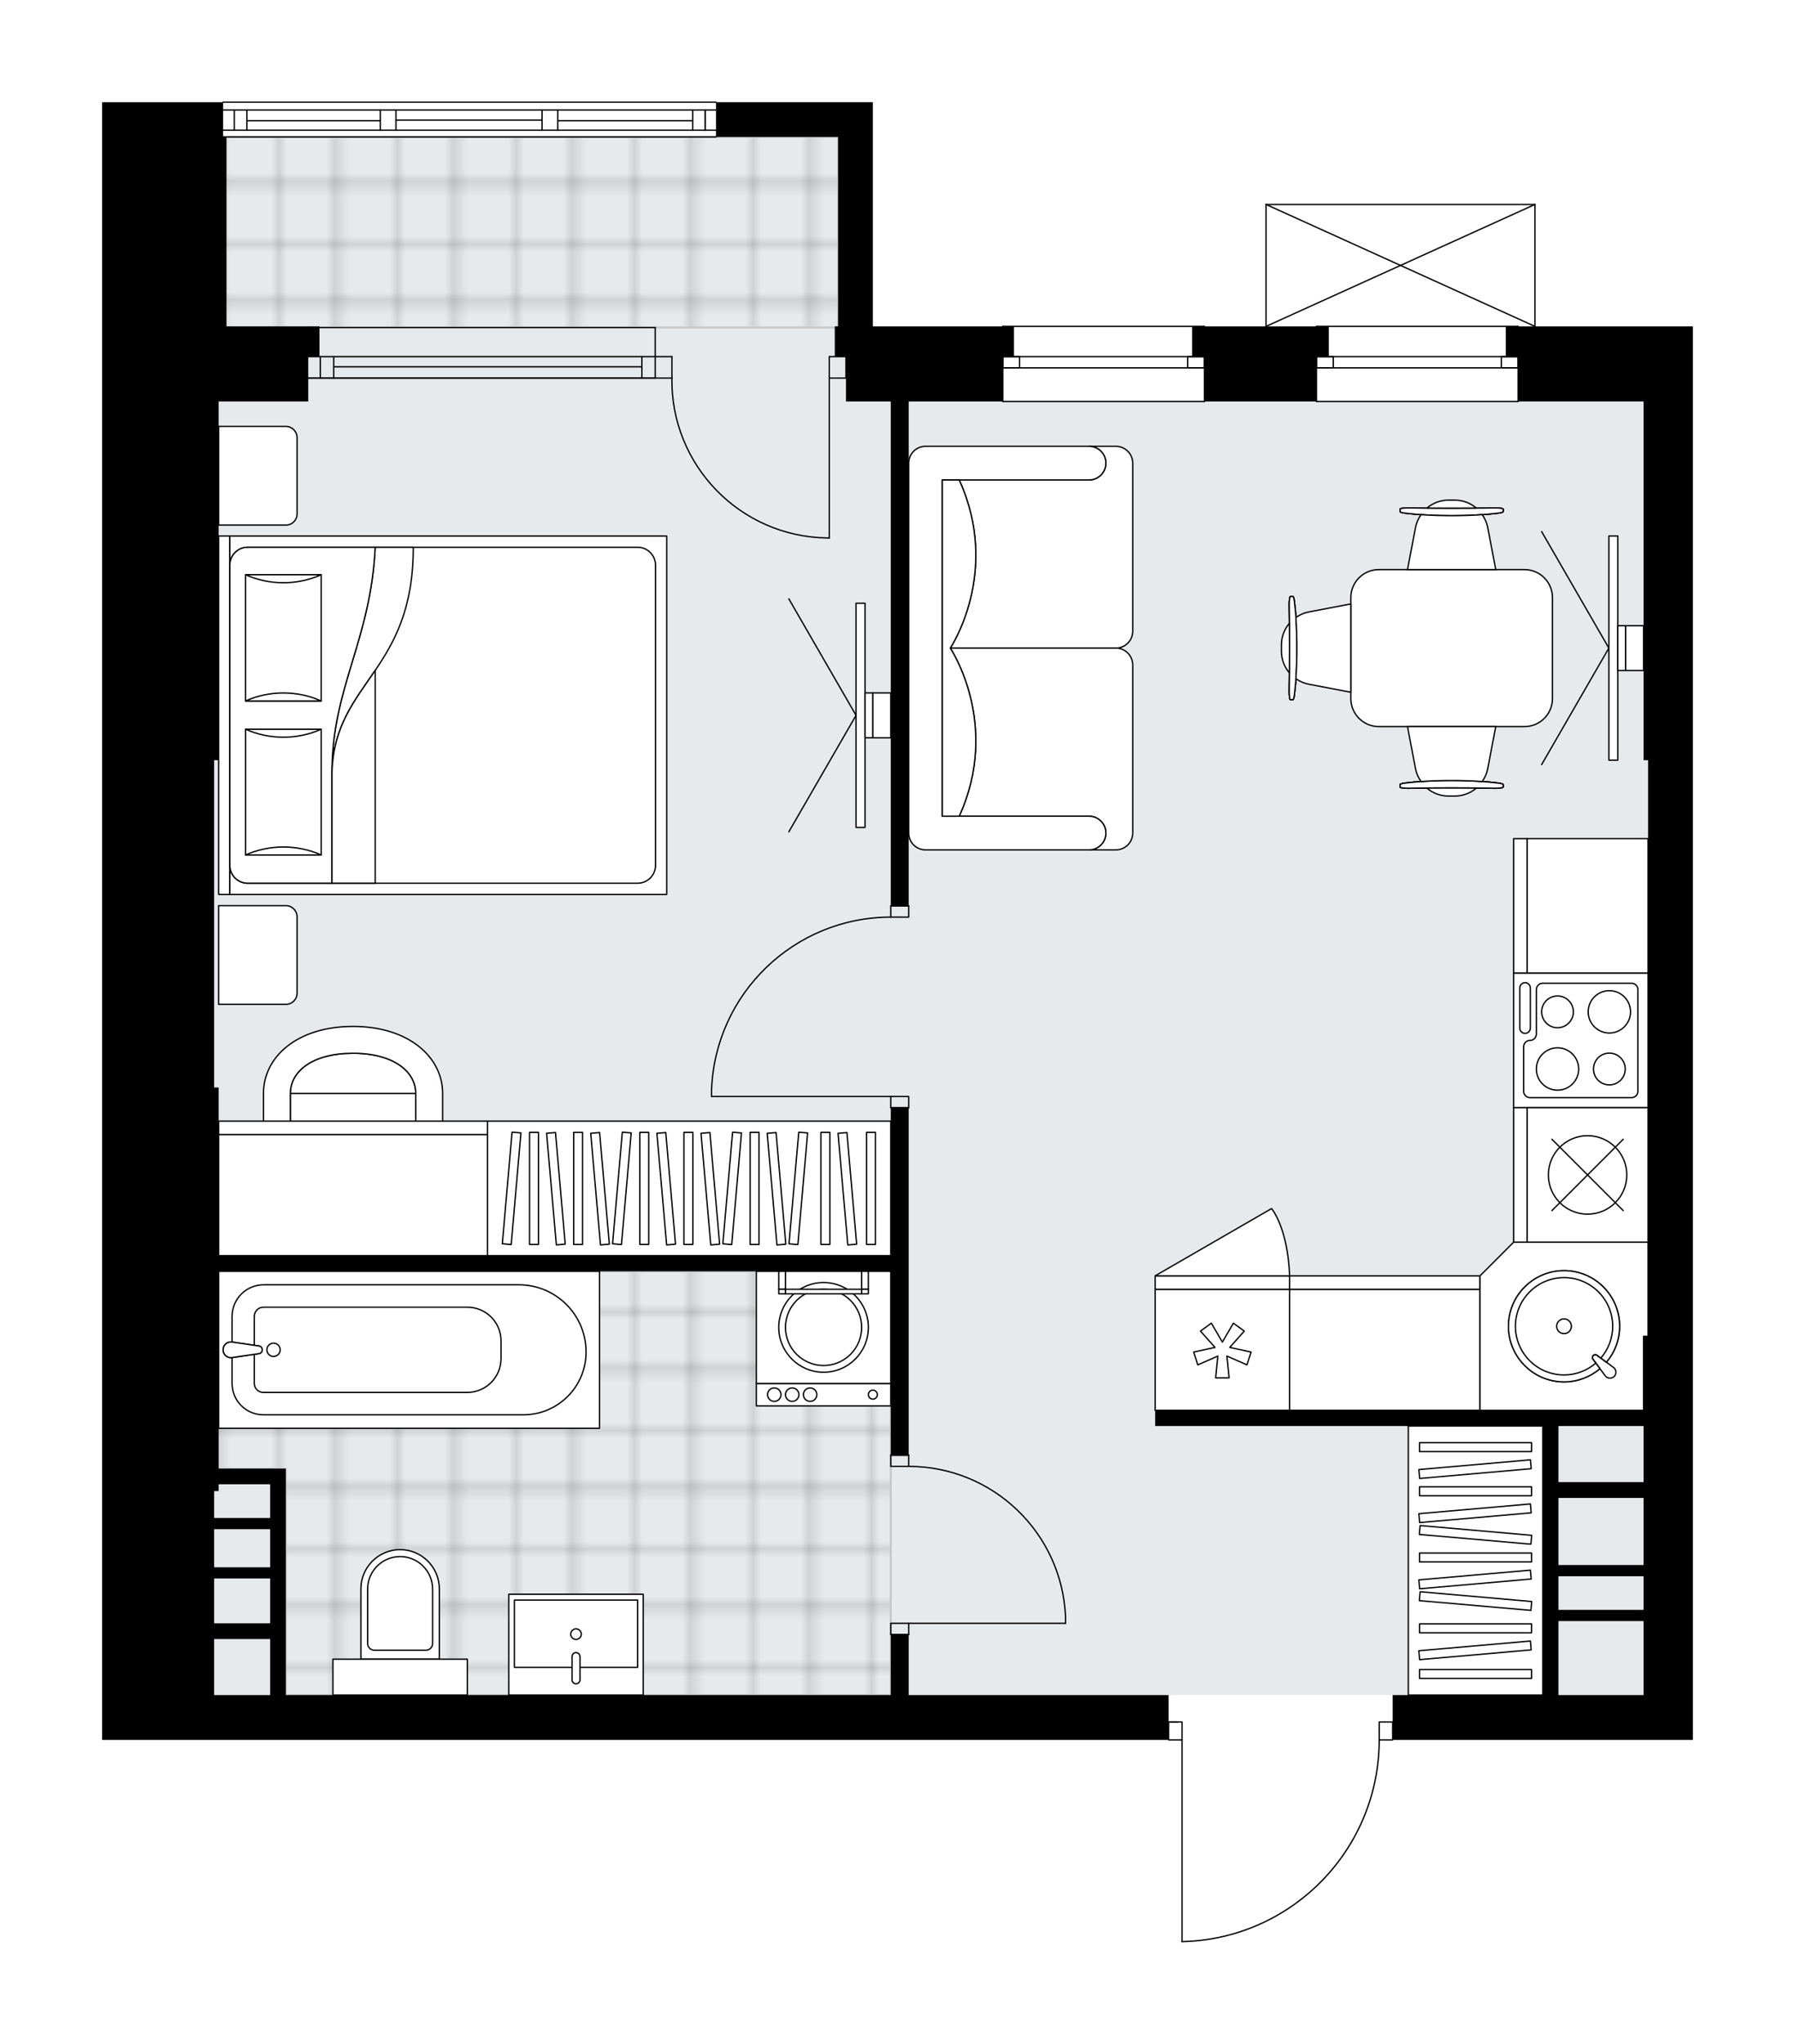 <svg xmlns="http://www.w3.org/2000/svg" xmlns:xlink="http://www.w3.org/1999/xlink" height="2000px" id="Layer_1" style="enable-background:new 0 0 1757.63 2000;" version="1.1" viewBox="0 0 1757.63 2000" width="1757.63px" x="0px" y="0px" xml:space="preserve">
<style type="text/css">
	.st0{fill:none;}
	.st1{opacity:0.25;fill:none;stroke:#010101;stroke-width:0.4;stroke-miterlimit:10;}
	.st2{fill:#FFFFFF;}
	.st3{fill:#E7EAEC;}
	.st4{fill:url(#SVGID_1_);stroke:#C8C8C8;stroke-width:2;stroke-linecap:round;stroke-linejoin:round;stroke-miterlimit:10;}
	
		.st5{fill:url(#SVGID_00000039094263987032668610000010595097408388634250_);stroke:#C8C8C8;stroke-width:2;stroke-linecap:round;stroke-linejoin:round;stroke-miterlimit:10;}
	.st6{fill:none;stroke:#000000;stroke-width:1.3;stroke-linecap:round;stroke-linejoin:round;stroke-miterlimit:10;}
	.st7{fill:#FFFFFF;stroke:#000000;stroke-width:1.3;stroke-linecap:round;stroke-linejoin:round;stroke-miterlimit:10;}
	.st8{fill:none;stroke:#000000;stroke-width:1.3;stroke-linecap:round;stroke-linejoin:round;}
	.st9{fill:none;stroke:#000000;stroke-width:1.3;stroke-linecap:round;stroke-linejoin:round;stroke-dasharray:10.056,10.056;}
	.st10{fill:none;stroke:#000000;stroke-width:1.3;stroke-linecap:round;stroke-linejoin:round;stroke-dasharray:11.108,11.108;}
	.st11{fill:none;stroke:#000000;stroke-width:1.3;stroke-linecap:round;stroke-linejoin:round;stroke-dasharray:10.057,10.057;}
	.st12{font-family: 'Arial-BoldMT','Arial'; font-weight:bold;}
	.st13{font-size:116.091px;}
	.st14{font-size:96.742px;}
	.st15{font-family: 'ArialMT','Arial';}
	.st16{font-size:40px;}
</style>
<pattern height="14.57" id="New_Pattern_Swatch_2" patternUnits="userSpaceOnUse" style="overflow:visible;" viewBox="7.49 -22.06 14.57 14.57" width="14.57" x="-4016.91" y="3877.68">
	<g>
		<rect class="st0" height="14.57" width="14.57" x="7.49" y="-22.06" />
		<g>
			<rect class="st1" height="7.29" width="7.29" x="14.77" y="-7.49" />
		</g>
		<g>
			<rect class="st1" height="7.29" width="7.29" x="0.2" y="-7.49" />
		</g>
		<g>
			<rect class="st1" height="7.29" width="7.29" x="22.06" y="-14.77" />
		</g>
		<g>
			<rect class="st1" height="7.29" width="7.29" x="7.49" y="-14.77" />
			<rect class="st1" height="7.29" width="7.29" x="14.77" y="-22.06" />
		</g>
		<g>
			<rect class="st1" height="7.29" width="7.29" x="0.2" y="-22.06" />
		</g>
		<g>
			<rect class="st1" height="7.29" width="7.29" x="22.06" y="-29.35" />
		</g>
		<g>
			<rect class="st1" height="7.29" width="7.29" x="7.49" y="-29.35" />
		</g>
	</g>
</pattern>
<path class="st2" d="M1503.61,319.38h154.02V349v43.88v351.01  v563.82v351.01v43.88H1364.3c0,0.36-0.29,0.65-0.65,0.65h-12.52c-0.17,51.84-20.2,100.78-56.47,137.86  c-36.42,37.24-85.15,58.38-137.22,59.54c0,0-0.01,0-0.01,0c-0.09,0-0.17-0.02-0.25-0.05c-0.03-0.01-0.06-0.04-0.09-0.06  c-0.04-0.02-0.08-0.04-0.11-0.08c-0.03-0.03-0.05-0.07-0.07-0.11c-0.02-0.03-0.05-0.06-0.06-0.1c-0.02-0.04-0.02-0.1-0.03-0.15  c-0.01-0.03-0.02-0.06-0.02-0.1c0,0,0,0,0-0.01c0,0,0-0.01,0-0.01v-196.75h-12.51c-0.36,0-0.65-0.29-0.65-0.65H209.69H100v-243.52  v-394.89v-320.3V134v-34h117.82c0-0.36,0.29-0.65,0.65-0.65h482.65c0.36,0,0.65,0.29,0.65,0.65h109.04h43.88v34v185.38h126.59  c0-0.36,0.29-0.65,0.65-0.65h197.45c0.36,0,0.65,0.29,0.65,0.65h59.03v-119.3c0,0,0-0.01,0-0.01c0-0.04,0.01-0.07,0.02-0.11  c0.01-0.05,0.01-0.1,0.03-0.15c0,0,0,0,0-0.01c0.01-0.02,0.03-0.04,0.04-0.06c0.03-0.05,0.06-0.1,0.1-0.14  c0.03-0.03,0.06-0.04,0.09-0.06c0.04-0.03,0.07-0.05,0.12-0.07c0.04-0.02,0.09-0.02,0.13-0.03c0.04-0.01,0.07-0.02,0.1-0.02h263.26  c0.03,0,0.06,0.01,0.1,0.02c0.05,0.01,0.1,0.01,0.14,0.03c0.04,0.02,0.08,0.04,0.11,0.07c0.03,0.02,0.07,0.04,0.1,0.06  c0.04,0.04,0.07,0.09,0.1,0.14c0.01,0.02,0.03,0.04,0.04,0.06c0,0,0,0,0,0.01c0.02,0.05,0.02,0.1,0.03,0.15  c0.01,0.04,0.02,0.07,0.02,0.11c0,0,0,0.01,0,0.01V319.38z" id="background" />
<g id="floor">
	<polygon class="st3" points="828.36,392.88 828.36,320.48 820.68,320.48 820.68,134 220.66,134 220.66,320.48 209.69,320.48    209.69,1658.73 1613.75,1658.73 1613.75,392.88  " />
	<pattern id="SVGID_1_" patternTransform="matrix(7.739 0 0 7.739 21202.56 71165)" xlink:href="#New_Pattern_Swatch_2">
	</pattern>
	<rect class="st4" height="186.48" width="600.02" x="220.66" y="134" />
	
		<pattern id="SVGID_00000160877187961605013210000006885292222319401886_" patternTransform="matrix(7.739 0 0 7.739 21202.56 71165)" xlink:href="#New_Pattern_Swatch_2">
	</pattern>
	
		<polygon points="   209.69,1244.09 872.23,1244.09 872.23,1658.73 279.9,1658.73 279.9,1437.15 209.69,1437.15  " style="fill:url(#SVGID_00000160877187961605013210000006885292222319401886_);stroke:#C8C8C8;stroke-width:2;stroke-linecap:round;stroke-linejoin:round;stroke-miterlimit:10;" />
	<g id="LINE_00000160903687606676726900000011319626743609893548_">
		<line class="st6" x1="641.58" x2="301.83" y1="370.01" y2="370.01" />
	</g>
	<g id="LINE_00000088125183160762120400000011597149044426319753_">
		<line class="st6" x1="641.58" x2="301.83" y1="349" y2="349" />
	</g>
	<g id="LINE_00000041283912031819339790000007414197335129071535_">
		<line class="st6" x1="628.5" x2="326.75" y1="358.93" y2="358.93" />
	</g>
	<g id="LINE_00000044176291831932905630000016538490881622206369_">
		<line class="st6" x1="313.67" x2="313.67" y1="370.01" y2="349" />
	</g>
	<g id="LINE_00000069391383407478399710000017420903656052518077_">
		<line class="st6" x1="628.5" x2="628.5" y1="370.01" y2="349" />
	</g>
	<g id="LINE_00000047782313172854482380000006218251681588260789_">
		<line class="st6" x1="641.58" x2="301.83" y1="370.01" y2="370.01" />
	</g>
	<g id="LINE_00000169546917306595589090000013605659588110956697_">
		<line class="st6" x1="301.83" x2="641.58" y1="320.48" y2="320.48" />
	</g>
	<g id="LINE_00000166635018177386801450000004456293773841396907_">
		<line class="st6" x1="326.75" x2="326.75" y1="370.03" y2="349.02" />
	</g>
	<g id="LINE_00000028295278854547381920000003975206998453124742_">
		<line class="st6" x1="641.58" x2="641.58" y1="370.01" y2="320.48" />
	</g>
	<g id="LINE_00000150083604776251140120000012131457869168186535_">
		<line class="st6" x1="981.93" x2="1179.37" y1="319.38" y2="319.38" />
	</g>
	<g id="LINE_00000045606938618899166920000017225395138751808679_">
		<line class="st6" x1="1179.37" x2="981.93" y1="392.88" y2="392.88" />
	</g>
	<g id="LWPOLYLINE_00000047740329879691891380000014897072079704488606_">
		<rect class="st6" height="10.97" width="16.45" x="981.93" y="349" />
	</g>
	<g id="LINE_00000166641827985955010180000002137662660946635676_">
		<line class="st6" x1="1179.37" x2="981.93" y1="349" y2="349" />
	</g>
	<g id="LINE_00000101079394520601768290000013832241166401618316_">
		<line class="st6" x1="981.93" x2="1179.37" y1="359.97" y2="359.97" />
	</g>
	<g id="LINE_00000121250168936172772700000014291266010651745936_">
		<line class="st6" x1="981.93" x2="981.93" y1="319.38" y2="392.88" />
	</g>
	<g id="LWPOLYLINE_00000049183345484752366410000005282088177316266681_">
		<rect class="st6" height="10.97" width="16.45" x="1162.92" y="349" />
	</g>
	<g id="LINE_00000166668893496025544110000005296222180195616153_">
		<line class="st6" x1="1179.37" x2="1179.37" y1="319.38" y2="392.88" />
	</g>
	<g id="LINE_00000137854974074236960510000013059919034745242542_">
		<line class="st6" x1="1289.06" x2="1486.51" y1="319.38" y2="319.38" />
	</g>
	<g id="LINE_00000054248913513145938530000007872970941215661449_">
		<line class="st6" x1="1486.51" x2="1289.06" y1="392.88" y2="392.88" />
	</g>
	<g id="LWPOLYLINE_00000124860911175319540410000009495270029985759135_">
		<rect class="st6" height="10.97" width="16.45" x="1289.06" y="349" />
	</g>
	<g id="LINE_00000112629382520524254380000005807661605816738224_">
		<line class="st6" x1="1486.51" x2="1289.06" y1="349" y2="349" />
	</g>
	<g id="LINE_00000162339656380148210940000007868186805773911942_">
		<line class="st6" x1="1289.06" x2="1486.51" y1="359.97" y2="359.97" />
	</g>
	<g id="LINE_00000136374397034182910170000012848881030336348040_">
		<line class="st6" x1="1289.06" x2="1289.06" y1="319.38" y2="392.88" />
	</g>
	<g id="LWPOLYLINE_00000089569819030134684960000000797290139408517263_">
		<rect class="st6" height="10.97" width="16.45" x="1470.05" y="349" />
	</g>
	<g id="LINE_00000120519862285464469420000012453364919829612429_">
		<line class="st6" x1="1486.51" x2="1486.51" y1="319.38" y2="392.88" />
	</g>
	<g id="LINE_00000158712744886858946500000007062207372282295451_">
		<line class="st6" x1="701.11" x2="218.47" y1="134" y2="134" />
	</g>
	<g id="LINE_00000048503480486366358730000008918171065045720489_">
		<line class="st6" x1="690.54" x2="690.54" y1="127.42" y2="107.68" />
	</g>
	<g id="LINE_00000053539080976172647030000013093943359249019816_">
		<line class="st6" x1="229.44" x2="229.44" y1="127.42" y2="107.68" />
	</g>
	<g id="LINE_00000098904680169222016740000000766589060143047601_">
		<line class="st6" x1="546.12" x2="678.25" y1="118.1" y2="118.1" />
	</g>
	<g id="LINE_00000087411448520616288930000010941499529791071136_">
		<line class="st6" x1="241.72" x2="372.36" y1="118.1" y2="118.1" />
	</g>
	<g id="LINE_00000034079236860794379450000016897210988933737360_">
		<line class="st6" x1="241.72" x2="241.72" y1="107.68" y2="127.42" />
	</g>
	<g id="LINE_00000074434295887323592530000015579820884823544457_">
		<line class="st6" x1="690.54" x2="690.54" y1="127.42" y2="107.68" />
	</g>
	<g id="LINE_00000164488595361033011430000001035939769728036799_">
		<line class="st6" x1="678.25" x2="678.25" y1="107.68" y2="127.42" />
	</g>
	<g id="LINE_00000013891113007953786080000005997775241497563778_">
		<line class="st6" x1="530.76" x2="530.76" y1="127.42" y2="107.68" />
	</g>
	<g id="LINE_00000116921021835505573350000000501462021371393178_">
		<line class="st6" x1="530.76" x2="546.12" y1="107.68" y2="107.68" />
	</g>
	<g id="LINE_00000145043473418223839960000012875536833558154422_">
		<line class="st6" x1="546.12" x2="546.12" y1="107.68" y2="127.42" />
	</g>
	<g id="LINE_00000127009381628348425900000007406074337011178175_">
		<line class="st6" x1="546.12" x2="530.76" y1="127.42" y2="127.42" />
	</g>
	<g id="LINE_00000170254449971092836940000018245010183066206099_">
		<line class="st6" x1="218.47" x2="701.11" y1="100" y2="100" />
	</g>
	<g id="LINE_00000115473495230158722200000017578584477768653244_">
		<line class="st6" x1="372.36" x2="372.36" y1="127.42" y2="107.68" />
	</g>
	<g id="LINE_00000157301094980950277640000016718677898516108417_">
		<line class="st6" x1="372.36" x2="387.72" y1="107.68" y2="107.68" />
	</g>
	<g id="LINE_00000041290494882539734580000009417826822018159792_">
		<line class="st6" x1="387.72" x2="387.72" y1="107.68" y2="127.42" />
	</g>
	<g id="LINE_00000077324756945571214430000004203080523793712796_">
		<line class="st6" x1="387.72" x2="372.36" y1="127.42" y2="127.42" />
	</g>
	<g id="LINE_00000062173647954473936170000000158173587825065404_">
		<line class="st6" x1="387.72" x2="530.76" y1="117.55" y2="117.55" />
	</g>
	<g id="LWPOLYLINE_00000178167817970276762450000018255955310342056333_">
		<line class="st6" x1="372.36" x2="218.47" y1="127.42" y2="127.42" />
	</g>
	<g id="LWPOLYLINE_00000088849389860043613450000014532144859171440016_">
		<line class="st6" x1="387.72" x2="530.76" y1="127.42" y2="127.42" />
	</g>
	<g id="LWPOLYLINE_00000082360742786122959220000006960613438043697032_">
		<line class="st6" x1="546.12" x2="701.11" y1="127.42" y2="127.42" />
	</g>
	<g id="LWPOLYLINE_00000043455047255631033780000010694825881582510760_">
		<line class="st6" x1="372.36" x2="218.47" y1="107.68" y2="107.68" />
	</g>
	<g id="LWPOLYLINE_00000008840691453314355740000003671619524184544401_">
		<line class="st6" x1="387.72" x2="530.76" y1="107.68" y2="107.68" />
	</g>
	<g id="LWPOLYLINE_00000173874435330187431550000002392286592808959640_">
		<line class="st6" x1="546.12" x2="701.11" y1="107.68" y2="107.68" />
	</g>
	<g id="ARC_00000011712882309400590720000012974732737669337257_">
		<path class="st6" d="M1157.43,1900c107.31-2.39,193.06-90.06,193.06-197.4" />
	</g>
	<g id="LINE_00000183234076395958689710000013576328061527530119_">
		<line class="st6" x1="1153.04" x2="1144.27" y1="1685.05" y2="1685.05" />
	</g>
	<g id="LINE_00000080916047105189266310000012816806212801500845_">
		<line class="st6" x1="1157.43" x2="1157.43" y1="1702.6" y2="1900" />
	</g>
	<g id="LWPOLYLINE_00000155837532095303465110000010100656068444708228_">
		<rect class="st6" height="17.55" width="13.16" x="1350.49" y="1685.05" />
	</g>
	<g id="LWPOLYLINE_00000054944131116604319840000013747570220910717330_">
		<rect class="st6" height="17.55" width="13.16" x="1144.27" y="1685.05" />
	</g>
	<g id="LWPOLYLINE_00000065053547809478517070000006548116880679840649_">
		<rect class="st6" height="10.97" width="17.55" x="872.23" y="1588.52" />
	</g>
	<g id="LWPOLYLINE_00000136393889765942860780000009273125025719169672_">
		<rect class="st6" height="10.97" width="17.55" x="872.23" y="1423.98" />
	</g>
	<g id="LINE_00000003805609215826920440000017773636121533498528_">
		<line class="st6" x1="889.78" x2="872.23" y1="1599.49" y2="1599.49" />
	</g>
	<g id="LINE_00000055688639404440320950000017624341370948140968_">
		<line class="st6" x1="889.78" x2="872.23" y1="1423.98" y2="1423.98" />
	</g>
	<g id="LINE_00000114033474879310452130000006715002105985372575_">
		<line class="st6" x1="889.78" x2="1043.35" y1="1588.52" y2="1588.52" />
	</g>
	<g id="ARC_00000159471621311747229280000005336197873441291671_">
		<path class="st6" d="M889.78,1434.95c82.26,0.05,149.91,64.81,153.57,146.99" />
	</g>
	<g id="LINE_00000089541860574501050590000018006871047616928134_">
		<line class="st6" x1="1043.35" x2="1043.35" y1="1588.52" y2="1581.94" />
	</g>
	<g id="LWPOLYLINE_00000164501104775683396250000017166965155060955049_">
		<rect class="st6" height="10.97" width="17.55" x="872.23" y="1072.97" />
	</g>
	<g id="LWPOLYLINE_00000040567169641659290070000014069791584384582589_">
		<rect class="st6" height="10.97" width="17.55" x="872.23" y="886.49" />
	</g>
	<g id="LINE_00000137112246344307953980000014239990232904744357_">
		<line class="st6" x1="872.23" x2="889.78" y1="1083.94" y2="1083.94" />
	</g>
	<g id="LINE_00000018237499291249099150000012080260602389521808_">
		<line class="st6" x1="872.23" x2="889.78" y1="886.49" y2="886.49" />
	</g>
	<g id="LINE_00000146499359222079603970000014061267053185587079_">
		<line class="st6" x1="872.23" x2="696.73" y1="1072.97" y2="1072.97" />
	</g>
	<g id="LINE_00000174593033732138819460000001816667879294398878_">
		<line class="st6" x1="696.73" x2="696.73" y1="1066.39" y2="1072.97" />
	</g>
	<g id="ARC_00000021104182286762775050000007010412732477886640_">
		<path class="st6" d="M696.73,1066.39c3.65-94.3,81.14-168.88,175.51-168.93" />
	</g>
	<g id="ARC_00000021115014150078791420000006353008173131696037_">
		<path class="st6" d="M657.92,370.01c-1.27,85.11,66.69,155.14,151.8,156.41c0.76,0.01,1.53,0.02,2.29,0.02" />
	</g>
	<g id="LINE_00000139979423725070854740000000883012362782777015_">
		<line class="st6" x1="812.01" x2="812.01" y1="370.01" y2="526.44" />
	</g>
	<g id="LINE_00000092415810562849745280000010926428436184060310_">
		<line class="st6" x1="641.58" x2="657.92" y1="370.01" y2="370.01" />
	</g>
	<g id="LINE_00000072277807847773151790000016252937846390696596_">
		<line class="st6" x1="657.92" x2="657.92" y1="370.01" y2="349" />
	</g>
	<g id="LINE_00000055667860330953788270000010680290625354791823_">
		<line class="st6" x1="657.92" x2="641.58" y1="349" y2="349" />
	</g>
	<g id="LINE_00000162317183589927502980000011765335908426629287_">
		<line class="st6" x1="828.36" x2="812.01" y1="349" y2="349" />
	</g>
	<g id="LINE_00000005229394911914403420000011321548638773434766_">
		<line class="st6" x1="812.01" x2="812.01" y1="349" y2="370.01" />
	</g>
	<g id="LINE_00000181058855413179963690000003050398375405264522_">
		<line class="st6" x1="812.01" x2="828.36" y1="370.01" y2="370.01" />
	</g>
	<g id="LINE_00000109731431580827583660000016153817426886932390_">
		<line class="st6" x1="828.36" x2="828.36" y1="349" y2="370.01" />
	</g>
	<g id="LINE_00000181061649597443249270000002380176253618564254_">
		<line class="st6" x1="1239.7" x2="1502.96" y1="200.08" y2="200.08" />
	</g>
	<g id="LINE_00000106864790235276767760000010426163090802541193_">
		<line class="st6" x1="1502.96" x2="1502.96" y1="200.08" y2="319.38" />
	</g>
	<g id="LINE_00000162348739675449185350000009448043721302191030_">
		<line class="st6" x1="1239.7" x2="1239.7" y1="319.38" y2="200.08" />
	</g>
	<g id="LWPOLYLINE_00000109732450860835962890000013574115224374128816_">
		<line class="st6" x1="1502.96" x2="1239.7" y1="319.38" y2="200.08" />
	</g>
	<g id="LWPOLYLINE_00000069387904816568014790000003594320947436524454_">
		<line class="st6" x1="1239.7" x2="1502.96" y1="319.38" y2="200.08" />
	</g>
	<polygon points="820.68,134 820.68,319.38 817.39,319.38 817.39,349 828.36,349 828.36,392.88 872.23,392.88 872.23,886.49    889.78,886.49 889.78,392.88 981.93,392.88 981.93,349 992.89,349 992.89,319.38 854.68,319.38 854.68,134 854.68,100 810.81,100    701.11,100 701.11,134 810.81,134  " />
	<path d="M889.78,1599.49h-17.55v59.23H279.9v-70.2v-103.11v-32.91v-15.36h-65.82v-193.06h17.55h640.6v179.9h17.55v-340.05h-17.55   v144.79h-640.6h-17.55v-164.54h-4.39v-320.3h4.39V392.88h7.68h80.08V349h10.97v-29.62h-10.97h-80.08V134h-3.29v-34H100v34v609.89   v320.3v394.89v243.52h109.69h934.58v-43.88H889.78V1599.49z M264.54,1544.65v43.88h-54.85v-43.88H264.54z M209.69,1533.68v-37.3   h54.85v37.3H209.69z M214.08,1459.09v-6.58h50.46v32.91h-54.85v-26.33H214.08z M209.69,1658.73v-54.85h54.85v54.85H209.69z" />
	<path d="M1474.44,319.38V349h12.07v43.88h122.86v351.01h4.39v563.82h-4.39v72.4h-478.26v15.36h379.54v163.44v10.97v88.85h-146.99   v43.88h293.97v-43.88v-351.01V743.89V392.88V349v-29.62h-171.12H1474.44z M1609.36,1395.46v54.85H1526v-54.85H1609.36z    M1609.36,1465.83v65.65H1526v-65.65H1609.36z M1526,1558.91v-16.45h83.37v32.91H1526v-5.48V1558.91z M1526,1658.73v-72.4h83.37   v72.4H1526z" />
	<polygon points="1179.37,392.88 1289.06,392.88 1289.06,349 1301.13,349 1301.13,319.38 1167.31,319.38 1167.31,349 1179.37,349     " />
</g>
<g id="mebel">
	<g>
		<path class="st7" d="M290.86,972.01v-74.8c0-6.06-4.91-10.97-10.97-10.97h-65.82v96.53h66.02    C286.05,982.77,290.86,977.95,290.86,972.01z" />
		<path class="st7" d="M290.86,503.03v-74.8c0-6.06-4.91-10.97-10.97-10.97h-65.82v96.53h66.02    C286.05,513.79,290.86,508.97,290.86,503.03z" />
		<g>
			
				<rect class="st7" height="10.97" transform="matrix(4.501894e-11 -1 1 4.501894e-11 -480.353 919.482)" width="350.72" x="44.21" y="694.43" />
			
				<rect class="st7" height="427.8" transform="matrix(4.501894e-11 -1 1 4.501894e-11 -260.968 1138.866)" width="350.72" x="263.59" y="486.02" />
			<path class="st7" d="M225.05,846.75V553.08c0-9.69,7.86-17.55,17.55-17.55h381.73c9.69,0,17.55,7.86,17.55,17.55v293.68     c0,9.69-7.86,17.55-17.55,17.55H242.6C232.91,864.31,225.05,856.45,225.05,846.75z" />
			<path class="st7" d="M367.38,535.53c-4.49,91.73-42.29,137.19-42.32,219.78c2.99-88.38,79.78-97.81,79.62-219.79L367.38,535.53z" />
			<g>
				<path class="st7" d="M367.38,535.53c-4.49,91.73-42.29,137.19-42.32,219.78l0,108.99H242.6c-9.69,0-17.55-7.86-17.55-17.55      V553.08c0-9.69,7.86-17.55,17.55-17.55L367.38,535.53L367.38,535.53z" />
			</g>
			
				<rect class="st7" height="74.08" transform="matrix(4.583140e-11 -1 1 4.583140e-11 -497.645 1052.606)" width="123.07" x="215.94" y="738.09" />
			<path class="st7" d="M314.52,713.59c-23.27,10.42-50.81,10.42-74.08,0H314.52z" />
			<path class="st7" d="M240.44,836.66c23.27-10.42,50.81-10.42,74.08,0L240.44,836.66z" />
			
				<rect class="st7" height="74.08" transform="matrix(4.508133e-11 -1 1 4.508133e-11 -346.691 901.652)" width="123.55" x="215.71" y="587.13" />
			<path class="st7" d="M314.52,562.4c-23.27,10.46-50.81,10.46-74.08,0H314.52z" />
			<path class="st7" d="M240.44,685.95c23.27-10.46,50.81-10.46,74.08,0H240.44z" />
			<g>
				<path class="st7" d="M325.07,755.31v108.99h42.32V656.05C347.42,685.56,326.59,710.12,325.07,755.31z" />
			</g>
		</g>
	</g>
	<g>
		<g>
			<g>
				<path class="st7" d="M300.71,1179.82h90c9.06,0,16.4-7.34,16.4-16.4v-93.4h-122.8v93.4      C284.31,1172.47,291.65,1179.82,300.71,1179.82z" />
				<path class="st7" d="M407.11,1070.01c0-21.31-21.44-39.32-61.43-39.32s-61.38,17.78-61.38,39.32H407.11z" />
				<path class="st7" d="M257.98,1070.01c0-35.93,33.18-65.59,87.7-65.59s87.75,30.04,87.75,65.59v93.35h-26.33v-93.35      c0-21.31-21.44-39.32-61.43-39.32s-61.38,17.78-61.38,39.32v93.35h-26.33V1070.01z" />
			</g>
		</g>
		<g>
			<rect class="st7" height="118.47" width="263.26" x="214.08" y="1110.27" />
			<rect class="st7" height="13.16" width="263.26" x="214.08" y="1097.1" />
		</g>
	</g>
	<g>
		<rect class="st7" height="263.26" width="131.63" x="1379.01" y="1395.46" />
		<g>
			<rect class="st7" height="8.72" width="109.69" x="1389.98" y="1411.74" />
			<rect class="st7" height="8.72" width="109.69" x="1389.98" y="1454.93" />
			<rect class="st7" height="8.72" width="109.69" x="1389.98" y="1519.73" />
			
				<rect class="st7" height="8.72" transform="matrix(0.996 0.087 -0.087 0.996 136.448 -120.207)" width="109.69" x="1389.98" y="1498.13" />
			
				<rect class="st7" height="8.72" transform="matrix(0.996 -0.087 0.087 0.996 -119.805 131.396)" width="109.69" x="1389.98" y="1433.34" />
			
				<rect class="st7" height="8.72" transform="matrix(0.996 -0.087 0.087 0.996 -123.57 131.56)" width="109.69" x="1389.98" y="1476.53" />
			
				<rect class="st7" height="8.72" transform="matrix(0.996 0.087 -0.087 0.996 142.095 -119.961)" width="109.69" x="1389.98" y="1562.92" />
			
				<rect class="st7" height="8.72" transform="matrix(0.996 -0.087 0.087 0.996 -129.217 131.807)" width="109.69" x="1389.98" y="1541.32" />
			<rect class="st7" height="8.72" width="109.69" x="1389.98" y="1589.08" />
			<rect class="st7" height="8.72" width="109.69" x="1389.98" y="1633.73" />
			
				<rect class="st7" height="8.72" transform="matrix(0.996 -0.087 0.087 0.996 -135.262 132.071)" width="109.69" x="1389.98" y="1610.68" />
		</g>
	</g>
	<g>
		<path class="st7" d="M1066.39,469.66L1066.39,469.66c9.09,0,16.45-7.37,16.45-16.45v0c0-9.09-7.37-16.45-16.45-16.45h0h26.26    c9.12,0,16.52,7.39,16.52,16.52v164.4c0,9.09-7.44,16.53-16.53,16.53l-162.17,0c0,0,49.92-74.2,8.75-164.53H1066.39z" />
		<path class="st7" d="M1066.39,798.74L1066.39,798.74c9.09,0,16.45,7.37,16.45,16.45v0c0,9.09-7.37,16.45-16.45,16.45h0h26.26    c9.12,0,16.52-7.39,16.52-16.52v-164.4c0-9.09-7.44-16.53-16.53-16.53l-162.17,0c0,0,49.92,74.2,8.75,164.53H1066.39z" />
		<path class="st7" d="M906.24,436.76h160.15c9.09,0,16.45,7.37,16.45,16.45v0c0,9.09-7.37,16.45-16.45,16.45h-143.7v329.08h143.7    c9.09,0,16.45,7.37,16.45,16.45v0c0,9.09-7.37,16.45-16.45,16.45H906.24c-9.09,0-16.45-7.37-16.45-16.45V453.21    C889.78,444.16,897.19,436.76,906.24,436.76z" />
		<path class="st7" d="M939.22,798.74c41.17-90.34-8.75-164.53-8.75-164.53v-0.01c0,0,49.92-74.2,8.75-164.53h-16.52v329.08    L939.22,798.74z" />
	</g>
	<g>
		<path class="st7" d="M1492.73,711.01h-142.6c-15.15,0-27.42-12.28-27.42-27.42v-98.78c0-15.15,12.28-27.42,27.42-27.42h142.6    c15.15,0,27.42,12.28,27.42,27.42v98.78C1520.15,698.74,1507.87,711.01,1492.73,711.01z" />
		<g>
			<g id="LINE_00000066494499238510902280000006692593961382766990_">
				<path class="st7" d="M1467.01,502.13c-26.55,3.34-64.67,3.34-91.23,0c-3.07-0.39-4.84-0.96-4.84-1.57v-0.15v-2.17      c0-0.65,3.44-1.18,7.68-1.18c28.44,0.45,57.11,0.45,85.56,0c4.24,0,7.68,0.53,7.68,1.18v2.17v0.15      C1471.86,501.17,1470.08,501.74,1467.01,502.13z" />
			</g>
			<g id="LINE_00000015318727136016915280000001413753549961606584_">
				<path class="st7" d="M1467.01,502.13c-26.55,3.34-64.67,3.34-91.23,0c-3.07-0.39-4.84-0.96-4.84-1.57v-0.15v-2.17      c0-0.65,3.44-1.18,7.68-1.18c28.44,0.45,57.11,0.45,85.56,0c4.24,0,7.68,0.53,7.68,1.18v2.17v0.15      C1471.86,501.17,1470.08,501.74,1467.01,502.13z" />
			</g>
			<g id="LINE_00000137108987019210395050000006747401648389342629_">
				<path class="st7" d="M1467.01,502.13c-26.55,3.34-64.67,3.34-91.23,0c-3.07-0.39-4.84-0.96-4.84-1.57v-0.15v-2.17      c0-0.65,3.44-1.18,7.68-1.18c28.44,0.45,57.11,0.45,85.56,0c4.24,0,7.68,0.53,7.68,1.18v2.17v0.15      C1471.86,501.17,1470.08,501.74,1467.01,502.13z" />
			</g>
			<path class="st7" d="M1445.65,497.2c-5.77-4.88-13.2-7.79-21.22-7.79h-6.05c-8.02,0-15.45,2.91-21.22,7.79     C1413.32,497.35,1429.48,497.35,1445.65,497.2z" />
			<path class="st7" d="M1464.62,557.39l-7.87-41.24c-0.89-4.66-2.83-8.86-5.4-12.56c-19.04,1.34-40.85,1.34-59.89,0     c-2.58,3.7-4.51,7.9-5.4,12.56l-7.87,41.24H1464.62z" />
		</g>
		<g>
			<g id="LINE_00000061442686807718723270000010730345390979843991_">
				<path class="st7" d="M1267.45,588.59c3.34,26.55,3.34,64.67,0,91.23c-0.39,3.07-0.96,4.84-1.57,4.84h-0.15h-2.17      c-0.65,0-1.18-3.44-1.18-7.68c0.45-28.45,0.45-57.11,0-85.56c0-4.24,0.53-7.68,1.18-7.68h2.17h0.15      C1266.49,583.74,1267.06,585.52,1267.45,588.59z" />
			</g>
			<g id="LINE_00000078744800488446521390000007825953631235063427_">
				<path class="st7" d="M1267.45,588.59c3.34,26.55,3.34,64.67,0,91.23c-0.39,3.07-0.96,4.84-1.57,4.84h-0.15h-2.17      c-0.65,0-1.18-3.44-1.18-7.68c0.45-28.45,0.45-57.11,0-85.56c0-4.24,0.53-7.68,1.18-7.68h2.17h0.15      C1266.49,583.74,1267.06,585.52,1267.45,588.59z" />
			</g>
			<g id="LINE_00000147911952984885222000000009649866024805958553_">
				<path class="st7" d="M1267.45,588.59c3.34,26.55,3.34,64.67,0,91.23c-0.39,3.07-0.96,4.84-1.57,4.84h-0.15h-2.17      c-0.65,0-1.18-3.44-1.18-7.68c0.45-28.45,0.45-57.11,0-85.56c0-4.24,0.53-7.68,1.18-7.68h2.17h0.15      C1266.49,583.74,1267.06,585.52,1267.45,588.59z" />
			</g>
			<path class="st7" d="M1262.52,609.95c-4.88,5.77-7.79,13.2-7.79,21.22v6.05c0,8.02,2.91,15.45,7.79,21.22     C1262.67,642.28,1262.67,626.12,1262.52,609.95z" />
			<path class="st7" d="M1322.71,590.98l-41.24,7.87c-4.66,0.89-8.86,2.83-12.56,5.4c1.34,19.04,1.34,40.85,0,59.89     c3.7,2.58,7.9,4.51,12.56,5.4l41.24,7.87V590.98z" />
		</g>
		<g>
			<g id="LINE_00000000927527104958707090000000695689212843103913_">
				<path class="st7" d="M1375.79,766.27c26.55-3.34,64.67-3.34,91.23,0c3.07,0.39,4.84,0.96,4.84,1.57V768v2.17      c0,0.65-3.44,1.18-7.68,1.18c-28.44-0.45-57.11-0.45-85.56,0c-4.24,0-7.68-0.53-7.68-1.18V768v-0.15      C1370.94,767.24,1372.72,766.66,1375.79,766.27z" />
			</g>
			<g id="LINE_00000061444316061062450020000013765156013637537441_">
				<path class="st7" d="M1375.79,766.27c26.55-3.34,64.67-3.34,91.23,0c3.07,0.39,4.84,0.96,4.84,1.57V768v2.17      c0,0.65-3.44,1.18-7.68,1.18c-28.44-0.45-57.11-0.45-85.56,0c-4.24,0-7.68-0.53-7.68-1.18V768v-0.15      C1370.94,767.24,1372.72,766.66,1375.79,766.27z" />
			</g>
			<g id="LINE_00000047060494991736564690000017187370741712270497_">
				<path class="st7" d="M1375.79,766.27c26.55-3.34,64.67-3.34,91.23,0c3.07,0.39,4.84,0.96,4.84,1.57V768v2.17      c0,0.65-3.44,1.18-7.68,1.18c-28.44-0.45-57.11-0.45-85.56,0c-4.24,0-7.68-0.53-7.68-1.18V768v-0.15      C1370.94,767.24,1372.72,766.66,1375.79,766.27z" />
			</g>
			<path class="st7" d="M1397.15,771.2c5.77,4.88,13.2,7.79,21.22,7.79h6.05c8.02,0,15.45-2.91,21.22-7.79     C1429.48,771.06,1413.32,771.06,1397.15,771.2z" />
			<path class="st7" d="M1378.18,711.01l7.87,41.24c0.89,4.66,2.83,8.86,5.4,12.56c19.04-1.34,40.85-1.34,59.89,0     c2.58-3.7,4.51-7.9,5.4-12.56l7.87-41.24H1378.18z" />
		</g>
	</g>
	<g>
		<g>
			<g id="LINE_00000025401417030366761520000002920182295588701877_">
				<line class="st7" x1="1575.36" x2="1509.54" y1="634.2" y2="748.2" />
			</g>
			<g id="LINE_00000070110505358693562290000011589119428311390861_">
				<line class="st7" x1="1575.36" x2="1509.54" y1="634.2" y2="520.21" />
			</g>
		</g>
		<rect class="st7" height="219.38" width="8.78" x="1575.36" y="524.51" />
		
			<rect class="st7" height="43.88" transform="matrix(-1 -1.224647e-16 1.224647e-16 -1 3175.949 1268.402)" width="7.68" x="1584.14" y="612.26" />
		<rect class="st7" height="43.88" width="17.55" x="1591.81" y="612.26" />
	</g>
	<g>
		<g>
			<g id="LINE_00000161629992116614015130000009303575393951748000_">
				<line class="st7" x1="838.23" x2="772.41" y1="700.02" y2="814.01" />
			</g>
			<g id="LINE_00000170963642530400946620000013985619843619761577_">
				<line class="st7" x1="838.23" x2="772.41" y1="700.02" y2="586.02" />
			</g>
		</g>
		<rect class="st7" height="219.38" width="8.78" x="838.23" y="590.32" />
		
			<rect class="st7" height="43.88" transform="matrix(-1 -1.224647e-16 1.224647e-16 -1 1701.686 1400.033)" width="7.68" x="847" y="678.08" />
		<rect class="st7" height="43.88" width="17.55" x="854.68" y="678.08" />
	</g>
	<g>
		
			<rect class="st7" height="118.47" transform="matrix(-1.836970e-16 1 -1 -1.836970e-16 2441.011 -668.025)" width="131.63" x="1488.7" y="827.26" />
		
			<rect class="st7" height="13.16" transform="matrix(-1.836970e-16 1 -1 -1.836970e-16 2375.196 -602.21)" width="131.63" x="1422.89" y="879.91" />
	</g>
	<g>
		
			<rect class="st7" height="118.47" transform="matrix(-1 -1.224647e-16 1.224647e-16 -1 2711.955 2641.745)" width="186.48" x="1262.74" y="1261.64" />
		
			<rect class="st7" height="13.16" transform="matrix(-1 -1.224647e-16 1.224647e-16 -1 2711.955 2510.115)" width="186.48" x="1262.74" y="1248.48" />
	</g>
	<g>
		<path class="st7" d="M391.78,1516.42L391.78,1516.42c21.2,0,38.39,17.19,38.39,38.39v68.82h-76.78v-68.82    C353.39,1533.61,370.58,1516.42,391.78,1516.42z" />
		
			<rect class="st7" height="35.1" transform="matrix(-1 5.247910e-13 -5.247910e-13 -1 783.562 3282.35)" width="131.63" x="325.97" y="1623.62" />
		<path class="st7" d="M391.78,1523.22L391.78,1523.22c17.57,0,31.81,14.24,31.81,31.81v53.23c0,3.64-2.95,6.58-6.58,6.58h-50.46    c-3.64,0-6.58-2.95-6.58-6.58v-53.23C359.97,1537.47,374.21,1523.22,391.78,1523.22z" />
	</g>
	<g>
		<g>
			<rect class="st7" height="21.94" width="131.63" x="740.6" y="1353.78" />
			<rect class="st7" height="109.69" width="131.63" x="740.6" y="1244.09" />
			<g id="CIRCLE_00000013900651844735406600000009969336947874690238_">
				<circle class="st7" cx="806.42" cy="1298.94" r="43.88" />
			</g>
			<g id="CIRCLE_00000022545986279347887480000004621300793374551731_">
				<circle class="st7" cx="806.42" cy="1298.94" r="37.3" />
			</g>
			<g id="CIRCLE_00000011742836783319277540000012355377674915503028_">
				<circle class="st7" cx="854.68" cy="1364.75" r="4.39" />
			</g>
			<g id="CIRCLE_00000178911909792388112320000007160011972962130836_">
				<circle class="st7" cx="793.25" cy="1364.75" r="6.58" />
			</g>
			<g id="CIRCLE_00000127007557234704240020000016312174482534238345_">
				<circle class="st7" cx="775.7" cy="1364.75" r="6.58" />
			</g>
			<g id="CIRCLE_00000061467128091797799440000012889635583497561494_">
				<circle class="st7" cx="758.15" cy="1364.75" r="6.58" />
			</g>
		</g>
		<g>
			<rect class="st7" height="17.55" width="6.58" x="762.54" y="1244.09" />
			<rect class="st7" height="4.39" width="6.58" x="762.54" y="1261.64" />
			<rect class="st7" height="17.55" width="6.58" x="843.71" y="1244.09" />
			<rect class="st7" height="4.39" width="6.58" x="843.71" y="1261.64" />
			
				<rect class="st7" height="4.39" transform="matrix(-1 -1.224647e-16 1.224647e-16 -1 1612.835 2527.668)" width="74.59" x="769.12" y="1261.64" />
		</g>
	</g>
	<g>
		
			<rect class="st7" height="98.72" transform="matrix(-1 -1.224647e-16 1.224647e-16 -1 1127.996 3218.729)" width="131.64" x="498.18" y="1560" />
		
			<rect class="st7" height="65.82" transform="matrix(-1 -1.224647e-16 1.224647e-16 -1 1128.041 3197.373)" width="120.66" x="503.69" y="1565.78" />
		<path class="st7" d="M564.02,1617.18L564.02,1617.18c2.14,0,3.88,1.74,3.88,3.88v22.75c0,2.14-1.74,3.88-3.88,3.88l0,0    c-2.14,0-3.88-1.74-3.88-3.88v-22.75C560.14,1618.92,561.88,1617.18,564.02,1617.18z" />
		<circle class="st7" cx="564.02" cy="1599.11" r="5.16" />
	</g>
	<g>
		
			<rect class="st7" height="131.63" transform="matrix(-1.836970e-16 1 -1 -1.836970e-16 2566.06 -529.813)" width="131.63" x="1482.12" y="952.31" />
		<path class="st7" d="M1597.6,962.18h-87.02c-3.43,0-6.22,2.78-6.22,6.22v43.51c0,3.43-2.78,6.22-6.22,6.22l0,0    c-3.43,0-6.22,2.78-6.22,6.22v43.51c0,3.43,2.78,6.22,6.22,6.22h99.45c3.43,0,6.22-2.78,6.22-6.22V968.4    C1603.82,964.96,1601.04,962.18,1597.6,962.18z" />
		<path class="st7" d="M1488.13,1006.03v-39.22c0-2.86,2.32-5.18,5.18-5.18l0,0c2.86,0,5.18,2.32,5.18,5.18v39.22    c0,2.86-2.32,5.18-5.18,5.18l0,0C1490.45,1011.21,1488.13,1008.89,1488.13,1006.03z" />
		<circle class="st7" cx="1575.85" cy="990.15" r="20.72" />
		<circle class="st7" cx="1525.08" cy="1046.09" r="20.72" />
		<circle class="st7" cx="1525.08" cy="990.15" r="15.54" />
		<circle class="st7" cx="1575.85" cy="1046.09" r="15.54" />
	</g>
	<g>
		
			<rect class="st7" height="118.47" transform="matrix(-1.836970e-16 1 -1 -1.836970e-16 2704.273 -404.764)" width="131.63" x="1488.7" y="1090.52" />
		
			<rect class="st7" height="13.16" transform="matrix(-1.836970e-16 1 -1 -1.836970e-16 2638.457 -338.949)" width="131.63" x="1422.89" y="1143.17" />
		<circle class="st7" cx="1554.52" cy="1149.75" r="38.39" />
		<line class="st7" x1="1589.42" x2="1519.61" y1="1184.66" y2="1114.85" />
		<line class="st7" x1="1519.61" x2="1589.42" y1="1184.66" y2="1114.85" />
	</g>
	<g>
		
			<rect class="st7" height="118.47" transform="matrix(-1 -1.224647e-16 1.224647e-16 -1 2393.843 2641.748)" width="131.63" x="1131.11" y="1261.64" />
		
			<rect class="st7" height="13.16" transform="matrix(-1 -1.224647e-16 1.224647e-16 -1 2393.843 2510.117)" width="131.63" x="1131.11" y="1248.48" />
		<polygon class="st7" points="1201.37,1327 1203.5,1348.3 1190.34,1348.3 1192.47,1327 1172.87,1335.61 1168.81,1323.09     1189.72,1318.53 1175.48,1302.56 1186.13,1294.82 1196.92,1313.3 1207.72,1294.82 1218.37,1302.56 1204.13,1318.53     1225.04,1323.09 1220.97,1335.61   " />
		<path class="st7" d="M1131.11,1248.48l114-65.82c0,0,15.88,18.53,17.64,65.82H1131.11z" />
	</g>
	<g>
		
			<rect class="st7" height="372.95" transform="matrix(4.492724e-11 -1 1 4.492724e-11 -920.317 1721.43)" width="153.57" x="323.77" y="1134.4" />
		<g id="ARC_00000004508327090983252800000014729187901961327747_">
			<path class="st7" d="M227.23,1328.45c-0.73,0.11-1.48,0.11-2.21,0c-4.18-0.61-7.08-4.5-6.47-8.68s4.5-7.08,8.68-6.47l26.79,3.91     c1.24,0.37,2.21,1.34,2.58,2.58c0.6,2.03-0.55,4.16-2.58,4.76L227.23,1328.45z" />
		</g>
		<path class="st7" d="M227.24,1288.19v25.11l26.78,3.91c1.24,0.37,2.21,1.34,2.58,2.58c0.6,2.03-0.55,4.16-2.58,4.76l-26.78,3.91    v25.33c0,16.96,13.75,30.71,30.71,30.71H512.4c33.95,0,61.47-27.52,61.47-61.47c0-36.32-29.45-65.77-65.77-65.77H258.18    C241.1,1257.25,227.24,1271.1,227.24,1288.19z" />
		<path class="st7" d="M249.02,1288.12v28.36l5,0.73c1.24,0.37,2.21,1.34,2.58,2.58c0.6,2.03-0.55,4.16-2.58,4.76l-5,0.73v28.51    c0,4.85,3.93,8.78,8.78,8.78h199.69c18.29,0,33.11-14.82,33.11-33.11v-17.35c0-18.17-14.73-32.91-32.91-32.91H257.95    C253.02,1279.19,249.02,1283.19,249.02,1288.12z" />
		<g id="ARC_00000003093857841620739350000017938728708887949195_">
			<path class="st7" d="M227.23,1328.45c-0.73,0.11-1.48,0.11-2.21,0c-4.18-0.61-7.08-4.5-6.47-8.68s4.5-7.08,8.68-6.47l26.79,3.91     c1.24,0.37,2.21,1.34,2.58,2.58c0.6,2.03-0.55,4.16-2.58,4.76L227.23,1328.45z" />
		</g>
		<circle class="st7" cx="267.83" cy="1320.87" r="6.51" />
	</g>
	<g>
		<polygon class="st7" points="1449.21,1248.48 1449.21,1380.11 1609.36,1380.11 1609.36,1307.71 1613.75,1307.71 1613.75,1215.57     1482.12,1215.57   " />
		<g id="ARC_00000181057988110040697330000002644166655805689489_">
			<path class="st7" d="M1579.93,1338.17c0.45,0.34,0.85,0.74,1.19,1.19c1.92,2.57,1.39,6.21-1.19,8.13     c-2.57,1.92-6.21,1.39-8.13-1.19l-12.27-16.47c-0.47-0.86-0.47-1.9,0-2.76c0.76-1.41,2.53-1.94,3.94-1.17L1579.93,1338.17z" />
		</g>
		<path class="st7" d="M1566.61,1339.34l-7.09-9.51c-0.47-0.86-0.47-1.9,0-2.76c0.76-1.41,2.52-1.94,3.94-1.17l9.51,7.09    c8.04-9.48,12.92-21.74,12.92-35.15c0-30.05-24.36-54.41-54.41-54.41c-30.05,0-54.41,24.36-54.41,54.41    c0,30.05,24.36,54.41,54.41,54.41C1544.88,1352.25,1557.13,1347.38,1566.61,1339.34z" />
		<path class="st7" d="M1566.61,1339.34l-7.09-9.51c-0.47-0.86-0.47-1.9,0-2.76c0.76-1.41,2.52-1.94,3.94-1.17l9.51,7.09    c8.04-9.48,12.92-21.74,12.92-35.15c0-30.05-24.36-54.41-54.41-54.41c-30.05,0-54.41,24.36-54.41,54.41    c0,30.05,24.36,54.41,54.41,54.41C1544.88,1352.25,1557.13,1347.38,1566.61,1339.34z" />
		<path class="st7" d="M1559.53,1329.84c-0.47-0.86-0.47-1.9,0-2.76c0.76-1.41,2.52-1.94,3.94-1.17l4.05,3.02    c7.21-8.34,11.59-19.19,11.59-31.08c0-26.3-21.32-47.62-47.62-47.62c-26.3,0-47.62,21.32-47.62,47.62    c0,26.3,21.32,47.62,47.62,47.62c11.88,0,22.72-4.38,31.06-11.58L1559.53,1329.84z" />
		<circle class="st7" cx="1531.48" cy="1297.84" r="7.21" />
	</g>
	<g>
		
			<rect class="st7" height="394.89" transform="matrix(1.440482e-10 -1 1 1.440482e-10 -488.13 1837.704)" width="131.63" x="608.97" y="965.47" />
		<g>
			
				<rect class="st7" height="8.72" transform="matrix(1.355636e-10 -1 1 1.355636e-10 -640.041 1685.794)" width="109.69" x="468.03" y="1158.56" />
			
				<rect class="st7" height="8.72" transform="matrix(1.349330e-10 -1 1 1.349330e-10 -596.847 1728.987)" width="109.69" x="511.22" y="1158.56" />
			
				<rect class="st7" height="8.72" transform="matrix(1.349170e-10 -1 1 1.349170e-10 -532.056 1793.778)" width="109.69" x="576.02" y="1158.56" />
			
				<rect class="st7" height="8.72" transform="matrix(1.345520e-10 -1 1 1.345520e-10 -488.862 1836.972)" width="109.69" x="619.21" y="1158.56" />
			
				<rect class="st7" height="8.72" transform="matrix(1.349330e-10 -1 1 1.349330e-10 -424.072 1901.763)" width="109.69" x="684" y="1158.56" />
			
				<rect class="st7" height="8.72" transform="matrix(0.087 -0.996 0.996 0.087 -700.902 1560.934)" width="109.69" x="446.43" y="1158.56" />
			
				<rect class="st7" height="8.72" transform="matrix(0.087 -0.996 0.996 0.087 -602.329 1668.508)" width="109.69" x="554.42" y="1158.56" />
			
				<rect class="st7" height="8.72" transform="matrix(0.087 -0.996 0.996 0.087 -503.755 1776.082)" width="109.69" x="662.4" y="1158.56" />
			
				<rect class="st7" height="8.72" transform="matrix(-0.087 -0.996 0.996 -0.087 -566.565 1806.674)" width="109.69" x="489.63" y="1158.56" />
			
				<rect class="st7" height="8.72" transform="matrix(-0.087 -0.996 0.996 -0.087 -519.606 1849.703)" width="109.69" x="532.82" y="1158.56" />
			
				<rect class="st7" height="8.72" transform="matrix(-0.087 -0.996 0.996 -0.087 -449.168 1914.247)" width="109.69" x="597.61" y="1158.56" />
			
				<rect class="st7" height="8.72" transform="matrix(-0.087 -0.996 0.996 -0.087 -402.21 1957.277)" width="109.69" x="640.81" y="1158.56" />
			
				<rect class="st7" height="8.72" transform="matrix(0.087 -0.996 0.996 0.087 -444.612 1840.626)" width="109.69" x="727.19" y="1158.56" />
			
				<rect class="st7" height="8.72" transform="matrix(-0.087 -0.996 0.996 -0.087 -331.772 2021.821)" width="109.69" x="705.6" y="1158.56" />
			
				<rect class="st7" height="8.72" transform="matrix(1.332588e-10 -1 1 1.332588e-10 -354.713 1971.122)" width="109.69" x="753.36" y="1158.56" />
			
				<rect class="st7" height="8.72" transform="matrix(1.339214e-10 -1 1 1.339214e-10 -310.064 2015.771)" width="109.69" x="798.01" y="1158.56" />
			
				<rect class="st7" height="8.72" transform="matrix(-0.087 -0.996 0.996 -0.087 -256.368 2090.916)" width="109.69" x="774.96" y="1158.56" />
		</g>
	</g>
</g>
</svg>